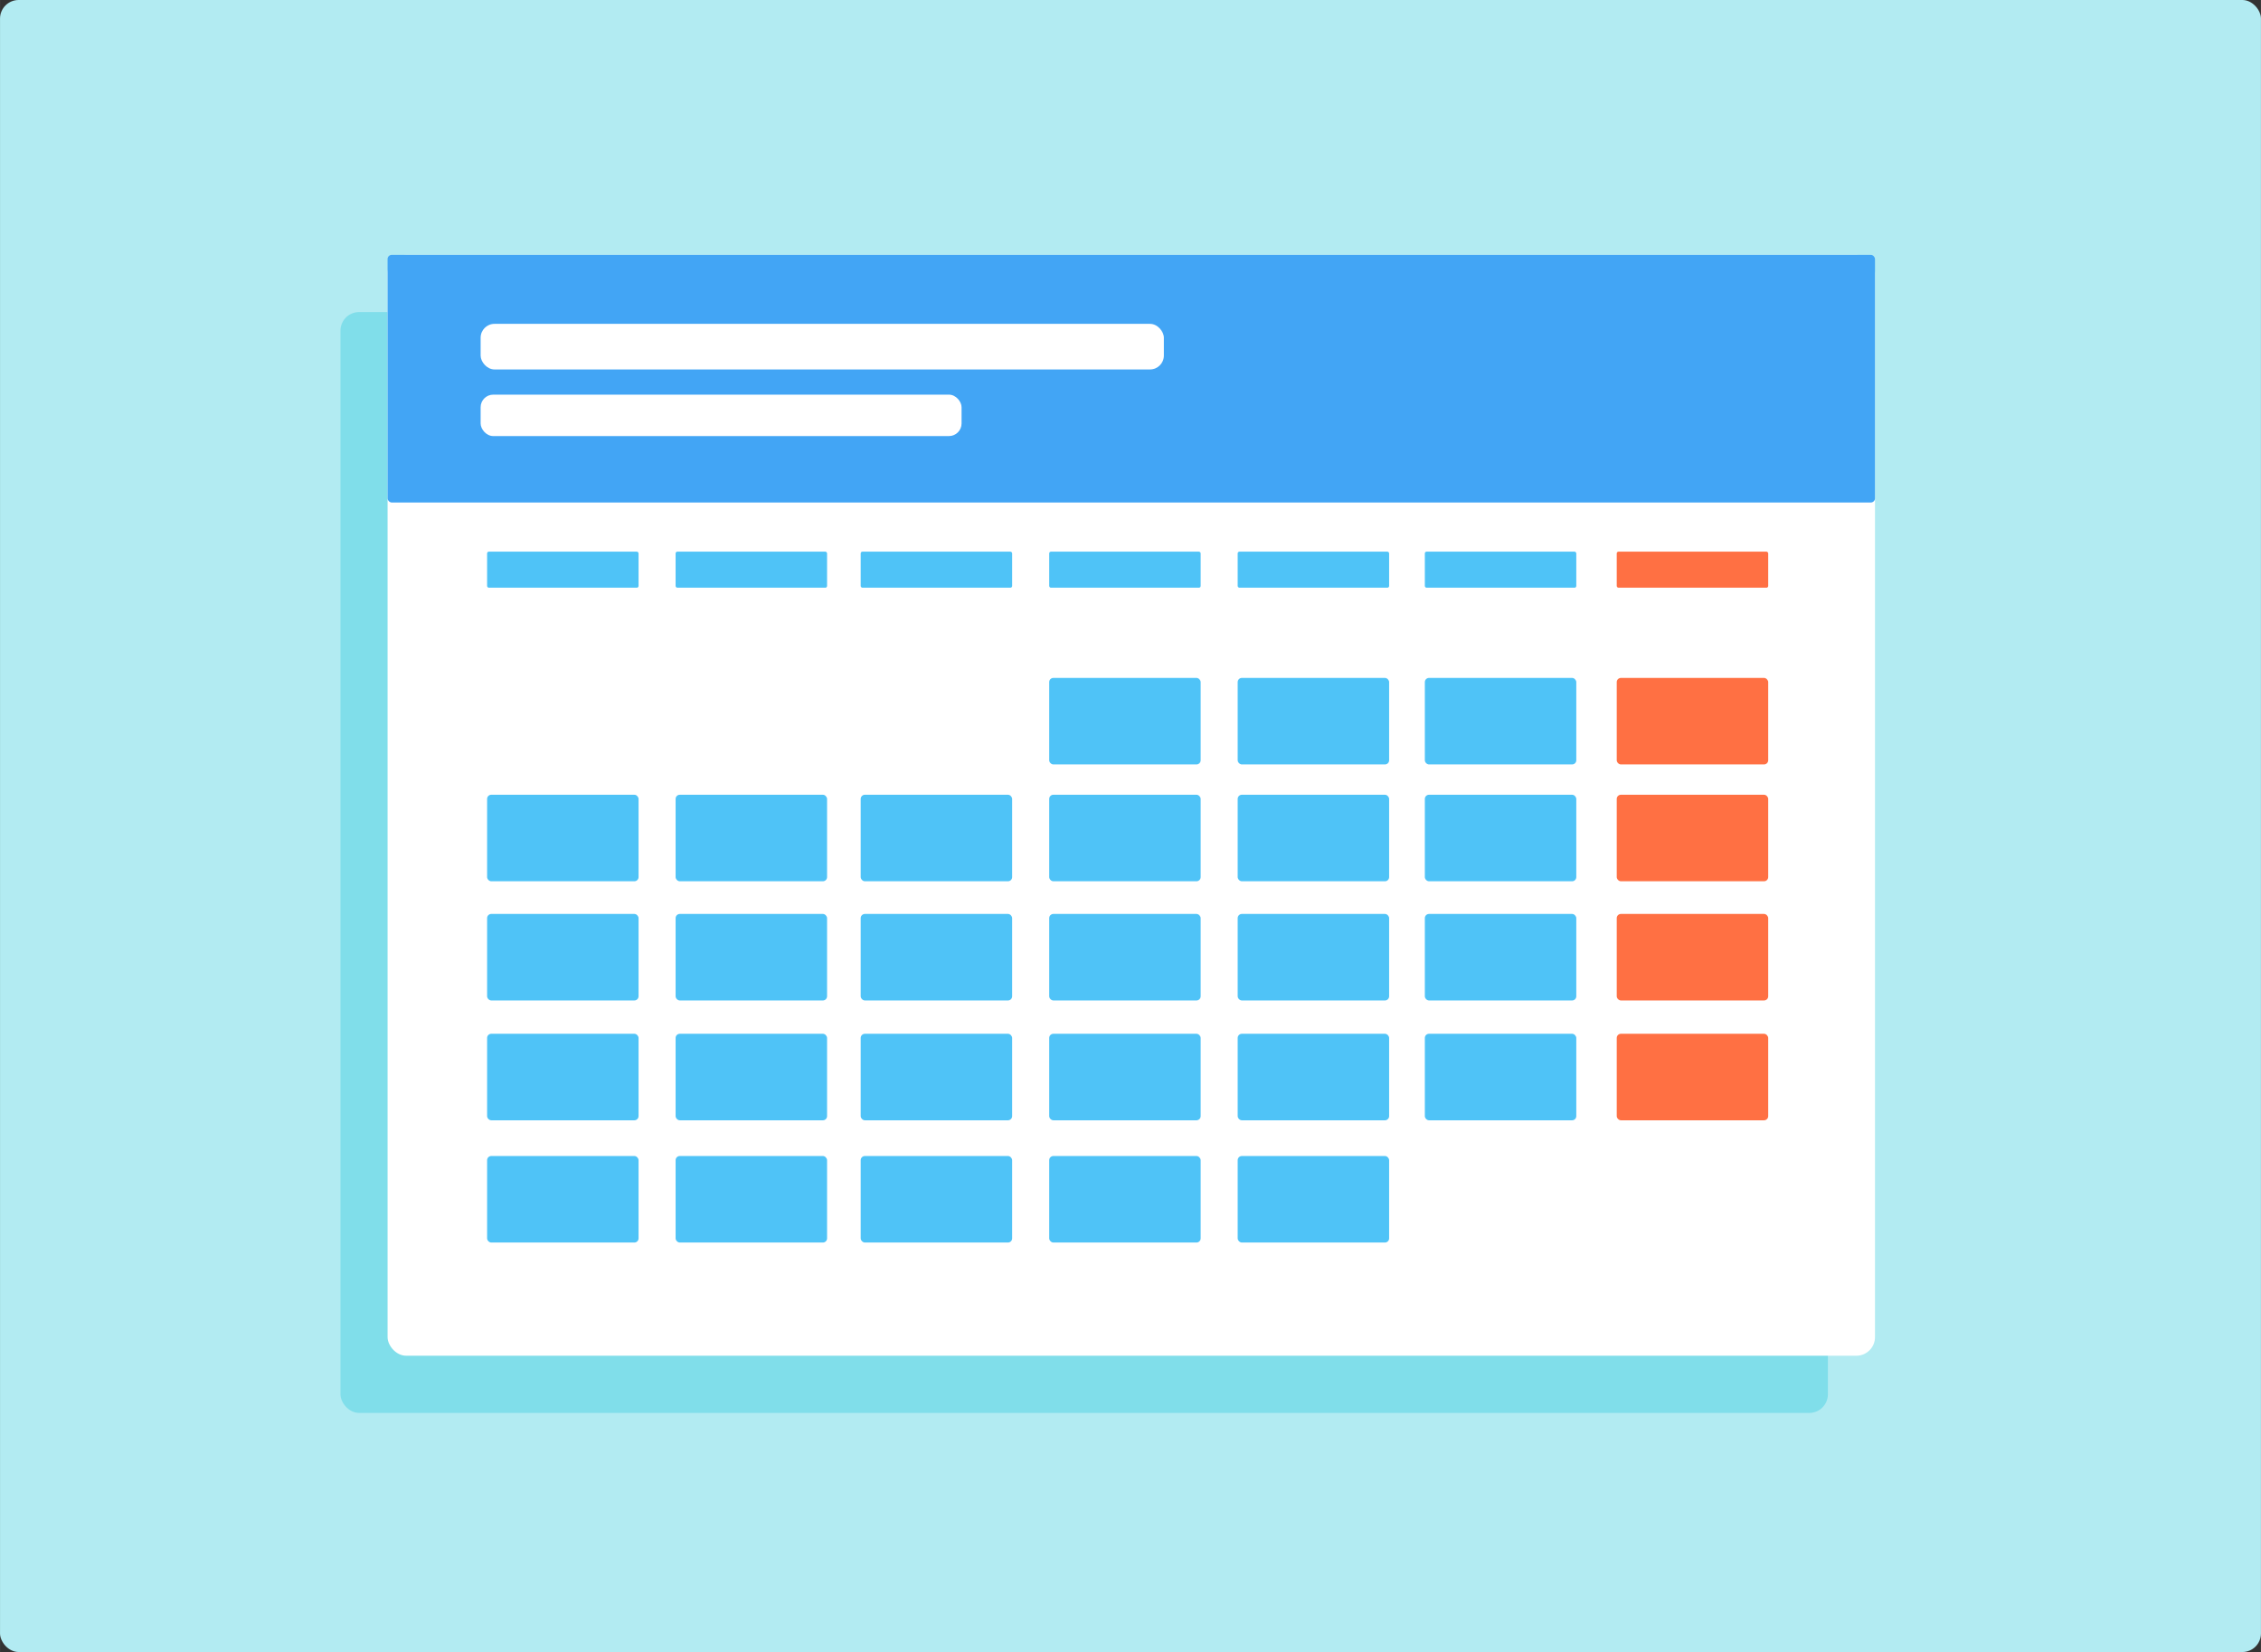 <?xml version="1.0" encoding="UTF-8"?>
<svg xmlns="http://www.w3.org/2000/svg" width="204.02mm" height="149.1mm" version="1.1" viewBox="0 0 722.893 528.31">
  <rect x="0" y="0" width="722.893" height="528.31" fill="#333333" stroke="none"/>
  <g transform="translate(-13.146 -13.884)">
    <rect x="13.146" y="13.884" width="722.89" height="528.31" ry="5.951" fill="#b2ebf2"></rect>
    <rect x="122" y="113.68" width="475.57" height="352.05" ry="5.951" fill="#80deea"></rect>
    <rect x="137.06" y="95.389" width="475.57" height="352.05" ry="5.951" fill="#fff"></rect>
    <rect x="137.06" y="95.389" width="475.57" height="79.197" ry="1.339" fill="#42a5f5"></rect>
    <rect x="168.88" y="268.04" width="48.426" height="27.672" ry="1.339" fill="#4fc3f7"></rect>
    <rect x="168.88" y="306.16" width="48.426" height="27.672" ry="1.339" fill="#4fc3f7"></rect>
    <rect x="168.88" y="344.48" width="48.426" height="27.672" ry="1.339" fill="#4fc3f7"></rect>
    <rect x="168.88" y="383.57" width="48.426" height="27.672" ry="1.339" fill="#4fc3f7"></rect>
    <rect x="229.15" y="268.04" width="48.426" height="27.672" ry="1.339" fill="#4fc3f7"></rect>
    <rect x="229.15" y="306.16" width="48.426" height="27.672" ry="1.339" fill="#4fc3f7"></rect>
    <rect x="229.15" y="344.48" width="48.426" height="27.672" ry="1.339" fill="#4fc3f7"></rect>
    <rect x="229.15" y="383.57" width="48.426" height="27.672" ry="1.339" fill="#4fc3f7"></rect>
    <rect x="288.33" y="268.04" width="48.426" height="27.672" ry="1.339" fill="#4fc3f7"></rect>
    <rect x="288.33" y="306.16" width="48.426" height="27.672" ry="1.339" fill="#4fc3f7"></rect>
    <rect x="288.33" y="344.48" width="48.426" height="27.672" ry="1.339" fill="#4fc3f7"></rect>
    <rect x="288.33" y="383.57" width="48.426" height="27.672" ry="1.339" fill="#4fc3f7"></rect>
    <rect x="348.6" y="230.68" width="48.426" height="27.672" ry="1.339" fill="#4fc3f7"></rect>
    <rect x="348.6" y="268.04" width="48.426" height="27.672" ry="1.339" fill="#4fc3f7"></rect>
    <rect x="348.6" y="306.16" width="48.426" height="27.672" ry="1.339" fill="#4fc3f7"></rect>
    <rect x="348.6" y="344.48" width="48.426" height="27.672" ry="1.339" fill="#4fc3f7"></rect>
    <rect x="348.6" y="383.57" width="48.426" height="27.672" ry="1.339" fill="#4fc3f7"></rect>
    <rect x="408.86" y="230.68" width="48.426" height="27.672" ry="1.339" fill="#4fc3f7"></rect>
    <rect x="408.86" y="268.04" width="48.426" height="27.672" ry="1.339" fill="#4fc3f7"></rect>
    <rect x="408.86" y="306.16" width="48.426" height="27.672" ry="1.339" fill="#4fc3f7"></rect>
    <rect x="408.86" y="344.48" width="48.426" height="27.672" ry="1.339" fill="#4fc3f7"></rect>
    <rect x="408.86" y="383.57" width="48.426" height="27.672" ry="1.339" fill="#4fc3f7"></rect>
    <rect x="468.7" y="230.68" width="48.426" height="27.672" ry="1.339" fill="#4fc3f7"></rect>
    <rect x="468.7" y="268.04" width="48.426" height="27.672" ry="1.339" fill="#4fc3f7"></rect>
    <rect x="468.7" y="306.16" width="48.426" height="27.672" ry="1.339" fill="#4fc3f7"></rect>
    <rect x="468.7" y="344.48" width="48.426" height="27.672" ry="1.339" fill="#4fc3f7"></rect>
    <rect x="530.06" y="230.68" width="48.426" height="27.672" ry="1.339" fill="#ff7043"></rect>
    <rect x="530.06" y="268.04" width="48.426" height="27.672" ry="1.339" fill="#ff7043"></rect>
    <rect x="530.06" y="306.16" width="48.426" height="27.672" ry="1.339" fill="#ff7043"></rect>
    <rect x="530.06" y="344.48" width="48.426" height="27.672" ry="1.339" fill="#ff7043"></rect>
    <rect x="168.88" y="190.3" width="48.426" height="11.53" ry=".558" fill="#4fc3f7"></rect>
    <rect x="229.15" y="190.3" width="48.426" height="11.53" ry=".558" fill="#4fc3f7"></rect>
    <rect x="288.33" y="190.3" width="48.426" height="11.53" ry=".558" fill="#4fc3f7"></rect>
    <rect x="348.6" y="190.3" width="48.426" height="11.53" ry=".558" fill="#4fc3f7"></rect>
    <rect x="408.86" y="190.3" width="48.426" height="11.53" ry=".558" fill="#4fc3f7"></rect>
    <rect x="468.7" y="190.3" width="48.426" height="11.53" ry=".558" fill="#4fc3f7"></rect>
    <rect x="530.06" y="190.3" width="48.426" height="11.53" ry=".558" fill="#ff7043"></rect>
    <rect x="166.81" y="117.45" width="218.45" height="14.582" ry="4.438" fill="#fff"></rect>
    <rect x="166.81" y="140.09" width="153.77" height="13.245" ry="4.031" fill="#fff"></rect>
  </g>
</svg>
